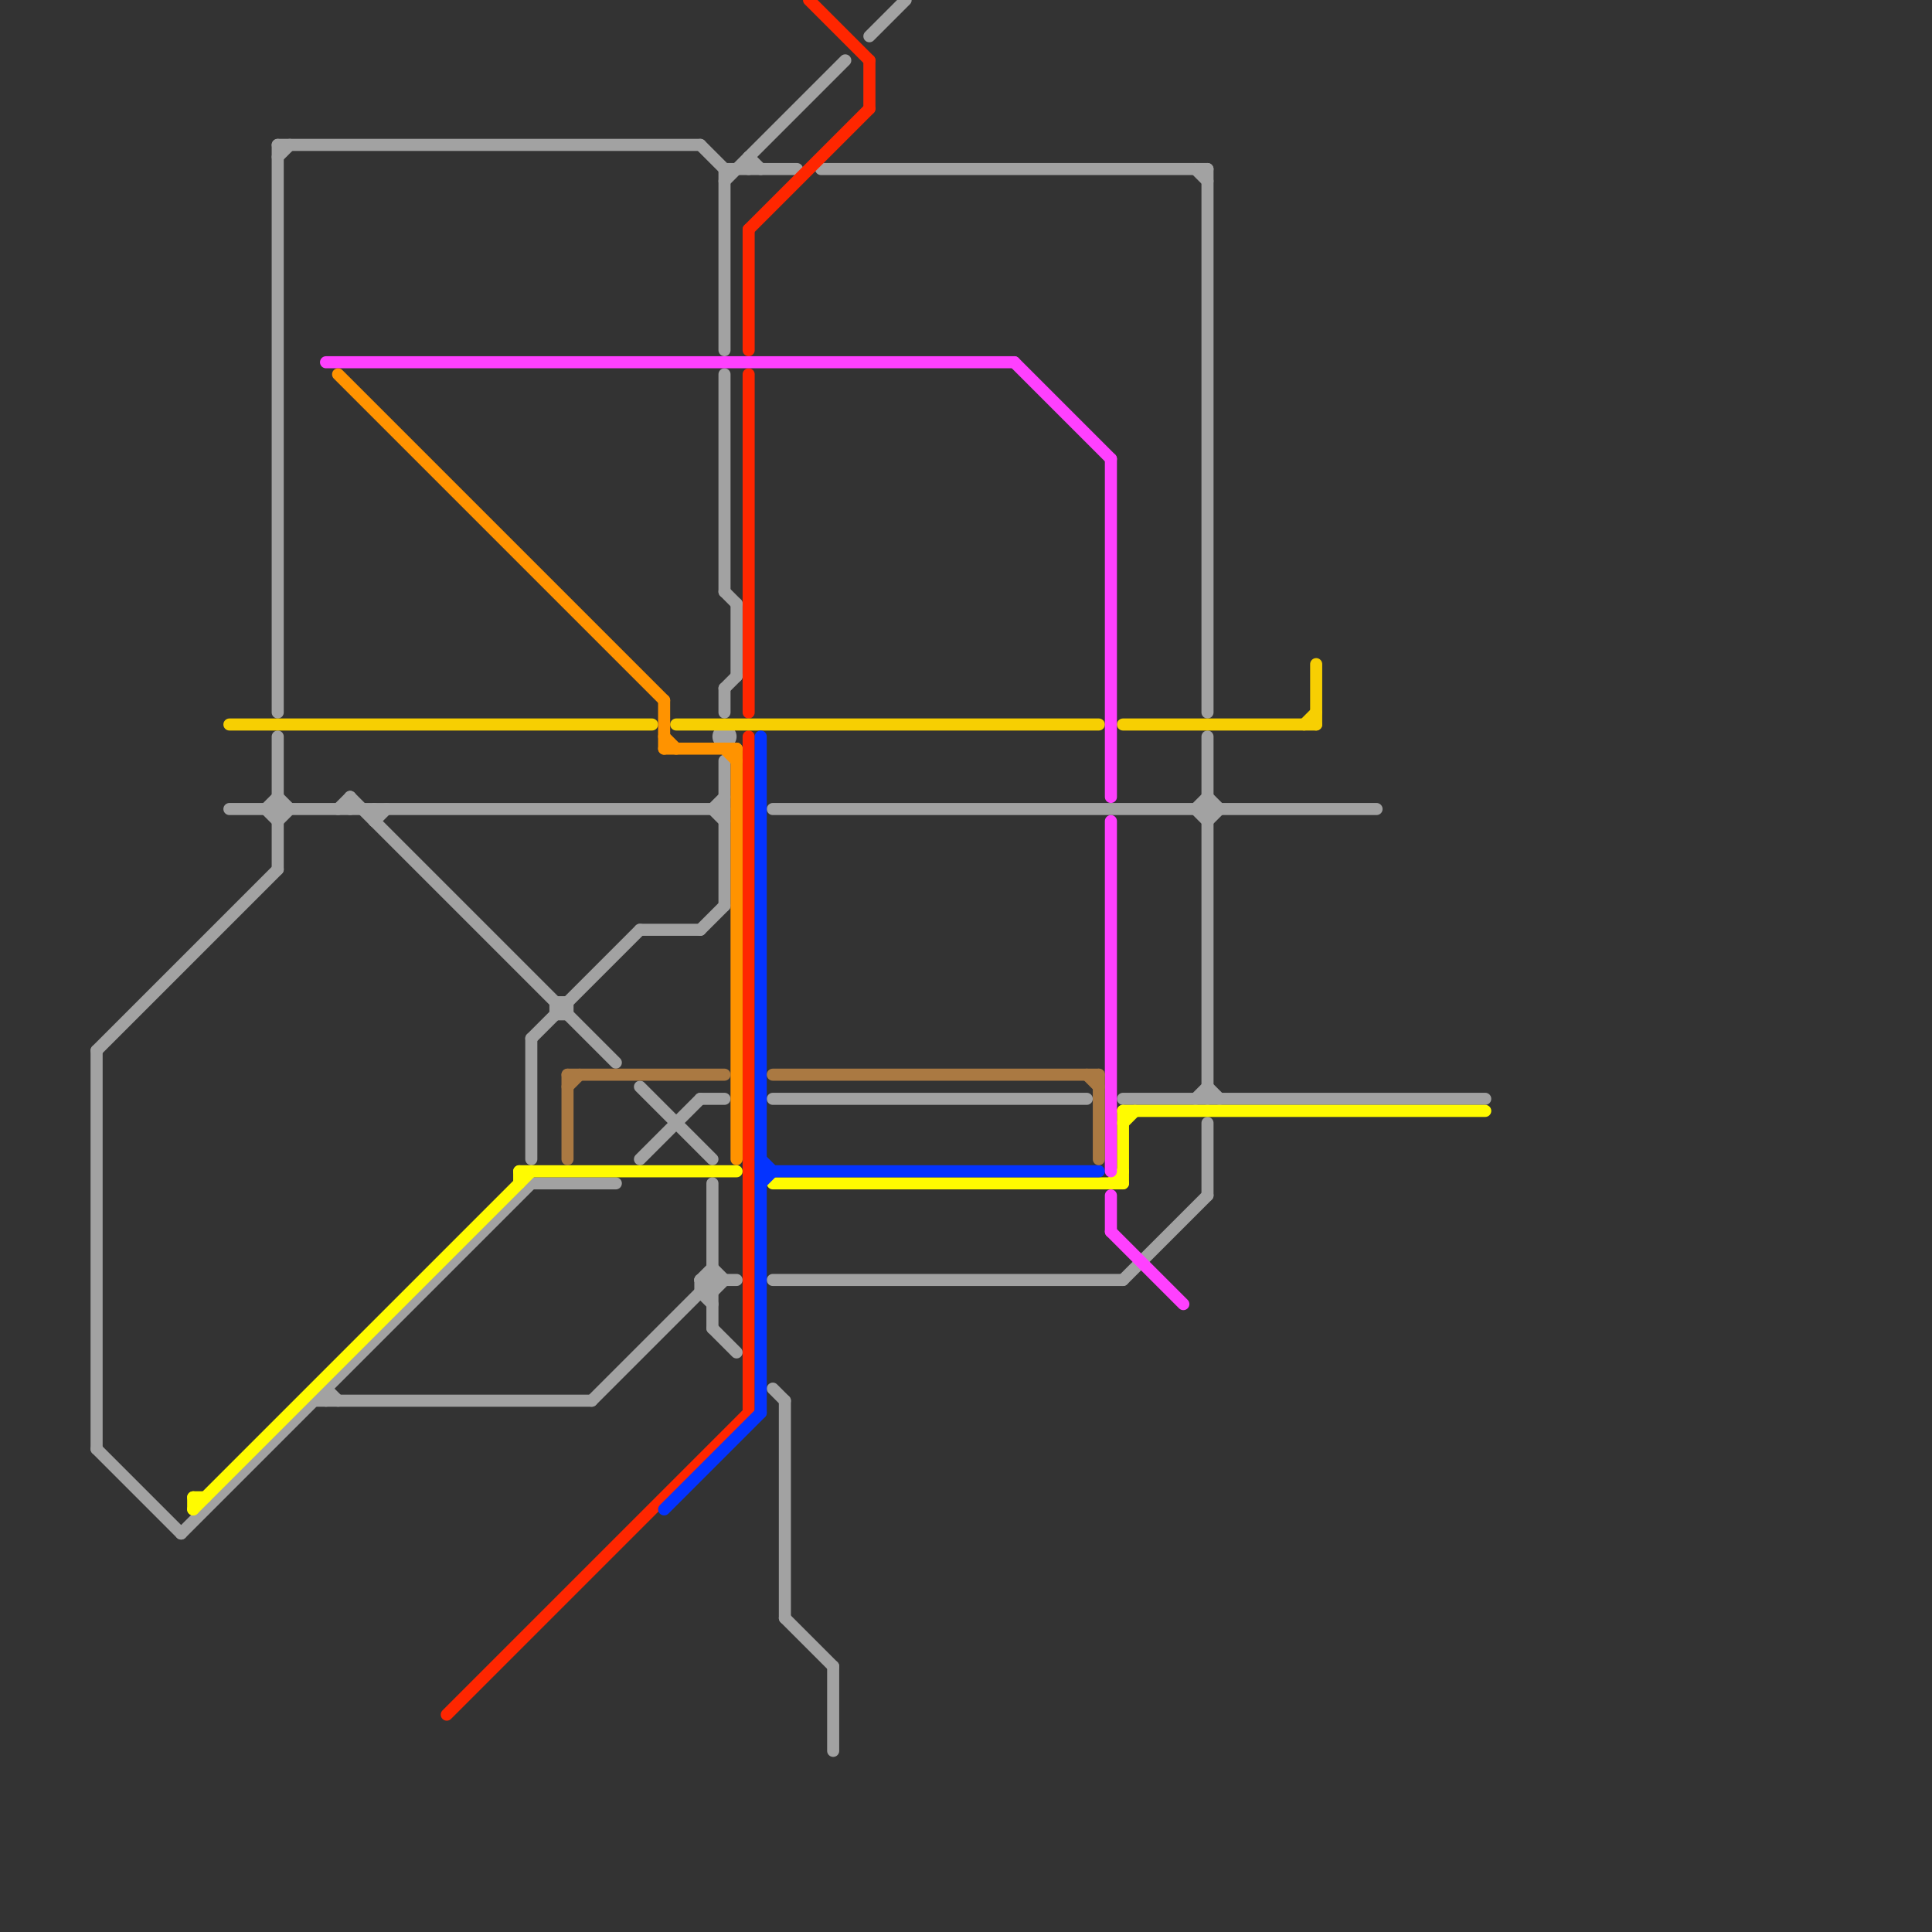 
<svg version="1.1" xmlns="http://www.w3.org/2000/svg" viewBox="0 0 160 160">
<rect x="0" y="0" width="160" height="160" fill="#333333" stroke="none"/>
<style>text { font: 1px Helvetica; font-weight: 600; white-space: pre; dominant-baseline: central; } line { stroke-width: 1; fill: none; stroke-linecap: round; stroke-linejoin: round; } .c0 { stroke: #a2a2a2 } .c1 { stroke: #fffb00 } .c2 { stroke: #ff2600 } .c3 { stroke: #f7cf02 } .c4 { stroke: #0433ff } .c5 { stroke: #ff40ff } .c6 { stroke: #aa7942 } .c7 { stroke: #ff9300 } .w1 { stroke-width: 1; }</style><defs><g id="wm-xf"><circle r="1.2" fill="#000"/><circle r="0.9" fill="#fff"/><circle r="0.6" fill="#000"/><circle r="0.3" fill="#fff"/></g><g id="wm"><circle r="0.6" fill="#000"/><circle r="0.3" fill="#fff"/></g></defs><line class="c0 " x1="59" y1="105" x2="60" y2="106"/><line class="c0 " x1="59" y1="110" x2="61" y2="112"/><line class="c0 " x1="58" y1="12" x2="60" y2="14"/><line class="c0 " x1="68" y1="14" x2="100" y2="14"/><line class="c0 " x1="47" y1="83" x2="47" y2="84"/><line class="c0 " x1="60" y1="57" x2="61" y2="56"/><line class="c0 " x1="44" y1="86" x2="44" y2="96"/><line class="c0 " x1="29" y1="66" x2="29" y2="67"/><line class="c0 " x1="100" y1="90" x2="101" y2="91"/><line class="c0 " x1="72" y1="3" x2="75" y2="0"/><line class="c0 " x1="29" y1="66" x2="51" y2="88"/><line class="c0 " x1="23" y1="68" x2="24" y2="67"/><line class="c0 " x1="62" y1="13" x2="62" y2="14"/><line class="c0 " x1="8" y1="87" x2="23" y2="72"/><line class="c0 " x1="49" y1="116" x2="59" y2="106"/><line class="c0 " x1="26" y1="116" x2="49" y2="116"/><line class="c0 " x1="93" y1="91" x2="123" y2="91"/><line class="c0 " x1="64" y1="106" x2="93" y2="106"/><line class="c0 " x1="59" y1="98" x2="59" y2="110"/><line class="c0 " x1="8" y1="87" x2="8" y2="120"/><line class="c0 " x1="59" y1="107" x2="60" y2="106"/><line class="c0 " x1="58" y1="106" x2="59" y2="105"/><line class="c0 " x1="100" y1="93" x2="100" y2="99"/><line class="c0 " x1="93" y1="106" x2="100" y2="99"/><line class="c0 " x1="60" y1="63" x2="60" y2="75"/><line class="c0 " x1="65" y1="116" x2="65" y2="134"/><line class="c0 " x1="15" y1="127" x2="44" y2="98"/><line class="c0 " x1="44" y1="98" x2="51" y2="98"/><line class="c0 " x1="22" y1="67" x2="23" y2="66"/><line class="c0 " x1="64" y1="67" x2="114" y2="67"/><line class="c0 " x1="100" y1="68" x2="101" y2="67"/><line class="c0 " x1="58" y1="106" x2="59" y2="107"/><line class="c0 " x1="99" y1="14" x2="100" y2="15"/><line class="c0 " x1="61" y1="50" x2="61" y2="56"/><line class="c0 " x1="22" y1="67" x2="23" y2="68"/><line class="c0 " x1="46" y1="83" x2="47" y2="83"/><line class="c0 " x1="53" y1="96" x2="58" y2="91"/><line class="c0 " x1="58" y1="77" x2="60" y2="75"/><line class="c0 " x1="58" y1="106" x2="61" y2="106"/><line class="c0 " x1="99" y1="91" x2="100" y2="90"/><line class="c0 " x1="27" y1="115" x2="27" y2="116"/><line class="c0 " x1="31" y1="68" x2="32" y2="67"/><line class="c0 " x1="58" y1="107" x2="59" y2="107"/><line class="c0 " x1="60" y1="31" x2="60" y2="49"/><line class="c0 " x1="60" y1="14" x2="60" y2="29"/><line class="c0 " x1="59" y1="67" x2="60" y2="66"/><line class="c0 " x1="100" y1="61" x2="100" y2="91"/><line class="c0 " x1="62" y1="13" x2="63" y2="14"/><line class="c0 " x1="59" y1="67" x2="60" y2="68"/><line class="c0 " x1="100" y1="14" x2="100" y2="59"/><line class="c0 " x1="19" y1="67" x2="60" y2="67"/><line class="c0 " x1="44" y1="86" x2="53" y2="77"/><line class="c0 " x1="46" y1="83" x2="46" y2="84"/><line class="c0 " x1="8" y1="120" x2="15" y2="127"/><line class="c0 " x1="23" y1="61" x2="23" y2="72"/><line class="c0 " x1="58" y1="106" x2="58" y2="107"/><line class="c0 " x1="69" y1="138" x2="69" y2="145"/><line class="c0 " x1="31" y1="67" x2="31" y2="68"/><line class="c0 " x1="23" y1="13" x2="24" y2="12"/><line class="c0 " x1="53" y1="77" x2="58" y2="77"/><line class="c0 " x1="53" y1="90" x2="59" y2="96"/><line class="c0 " x1="60" y1="14" x2="66" y2="14"/><line class="c0 " x1="60" y1="49" x2="61" y2="50"/><line class="c0 " x1="100" y1="66" x2="101" y2="67"/><line class="c0 " x1="64" y1="115" x2="65" y2="116"/><line class="c0 " x1="65" y1="134" x2="69" y2="138"/><line class="c0 " x1="23" y1="12" x2="23" y2="59"/><line class="c0 " x1="46" y1="84" x2="47" y2="84"/><line class="c0 " x1="99" y1="67" x2="100" y2="66"/><line class="c0 " x1="23" y1="66" x2="24" y2="67"/><line class="c0 " x1="27" y1="115" x2="28" y2="116"/><line class="c0 " x1="58" y1="107" x2="59" y2="108"/><line class="c0 " x1="58" y1="91" x2="60" y2="91"/><line class="c0 " x1="99" y1="67" x2="100" y2="68"/><line class="c0 " x1="28" y1="67" x2="29" y2="66"/><line class="c0 " x1="60" y1="15" x2="70" y2="5"/><line class="c0 " x1="60" y1="57" x2="60" y2="59"/><line class="c0 " x1="23" y1="12" x2="58" y2="12"/><line class="c0 " x1="64" y1="91" x2="90" y2="91"/><circle cx="60" cy="61" r="1" fill="#a2a2a2" /><line class="c1 " x1="16" y1="124" x2="17" y2="124"/><line class="c1 " x1="64" y1="98" x2="93" y2="98"/><line class="c1 " x1="93" y1="92" x2="123" y2="92"/><line class="c1 " x1="43" y1="97" x2="43" y2="98"/><line class="c1 " x1="93" y1="92" x2="93" y2="98"/><line class="c1 " x1="93" y1="93" x2="94" y2="92"/><line class="c1 " x1="16" y1="124" x2="16" y2="125"/><line class="c1 " x1="43" y1="97" x2="61" y2="97"/><line class="c1 " x1="92" y1="98" x2="93" y2="97"/><line class="c1 " x1="16" y1="125" x2="44" y2="97"/><line class="c2 " x1="62" y1="19" x2="72" y2="9"/><line class="c2 " x1="37" y1="142" x2="62" y2="117"/><line class="c2 " x1="62" y1="31" x2="62" y2="59"/><line class="c2 " x1="67" y1="0" x2="72" y2="5"/><line class="c2 " x1="72" y1="5" x2="72" y2="9"/><line class="c2 " x1="62" y1="19" x2="62" y2="29"/><line class="c2 " x1="62" y1="61" x2="62" y2="117"/><line class="c3 " x1="109" y1="55" x2="109" y2="60"/><line class="c3 " x1="93" y1="60" x2="109" y2="60"/><line class="c3 " x1="56" y1="60" x2="91" y2="60"/><line class="c3 " x1="108" y1="60" x2="109" y2="59"/><line class="c3 " x1="19" y1="60" x2="54" y2="60"/><line class="c4 " x1="63" y1="98" x2="64" y2="97"/><line class="c4 " x1="63" y1="97" x2="91" y2="97"/><line class="c4 " x1="55" y1="125" x2="63" y2="117"/><line class="c4 " x1="63" y1="96" x2="64" y2="97"/><line class="c4 " x1="63" y1="61" x2="63" y2="117"/><line class="c5 " x1="92" y1="99" x2="92" y2="102"/><line class="c5 " x1="27" y1="30" x2="84" y2="30"/><line class="c5 " x1="92" y1="38" x2="92" y2="66"/><line class="c5 " x1="84" y1="30" x2="92" y2="38"/><line class="c5 " x1="92" y1="68" x2="92" y2="97"/><line class="c5 " x1="92" y1="102" x2="98" y2="108"/><line class="c6 " x1="47" y1="90" x2="48" y2="89"/><line class="c6 " x1="64" y1="89" x2="91" y2="89"/><line class="c6 " x1="47" y1="89" x2="47" y2="96"/><line class="c6 " x1="47" y1="89" x2="60" y2="89"/><line class="c6 " x1="91" y1="89" x2="91" y2="96"/><line class="c6 " x1="90" y1="89" x2="91" y2="90"/><line class="c7 " x1="28" y1="31" x2="55" y2="58"/><line class="c7 " x1="55" y1="58" x2="55" y2="62"/><line class="c7 " x1="55" y1="61" x2="56" y2="62"/><line class="c7 " x1="60" y1="62" x2="61" y2="63"/><line class="c7 " x1="61" y1="62" x2="61" y2="96"/><line class="c7 " x1="55" y1="62" x2="61" y2="62"/>
</svg>

